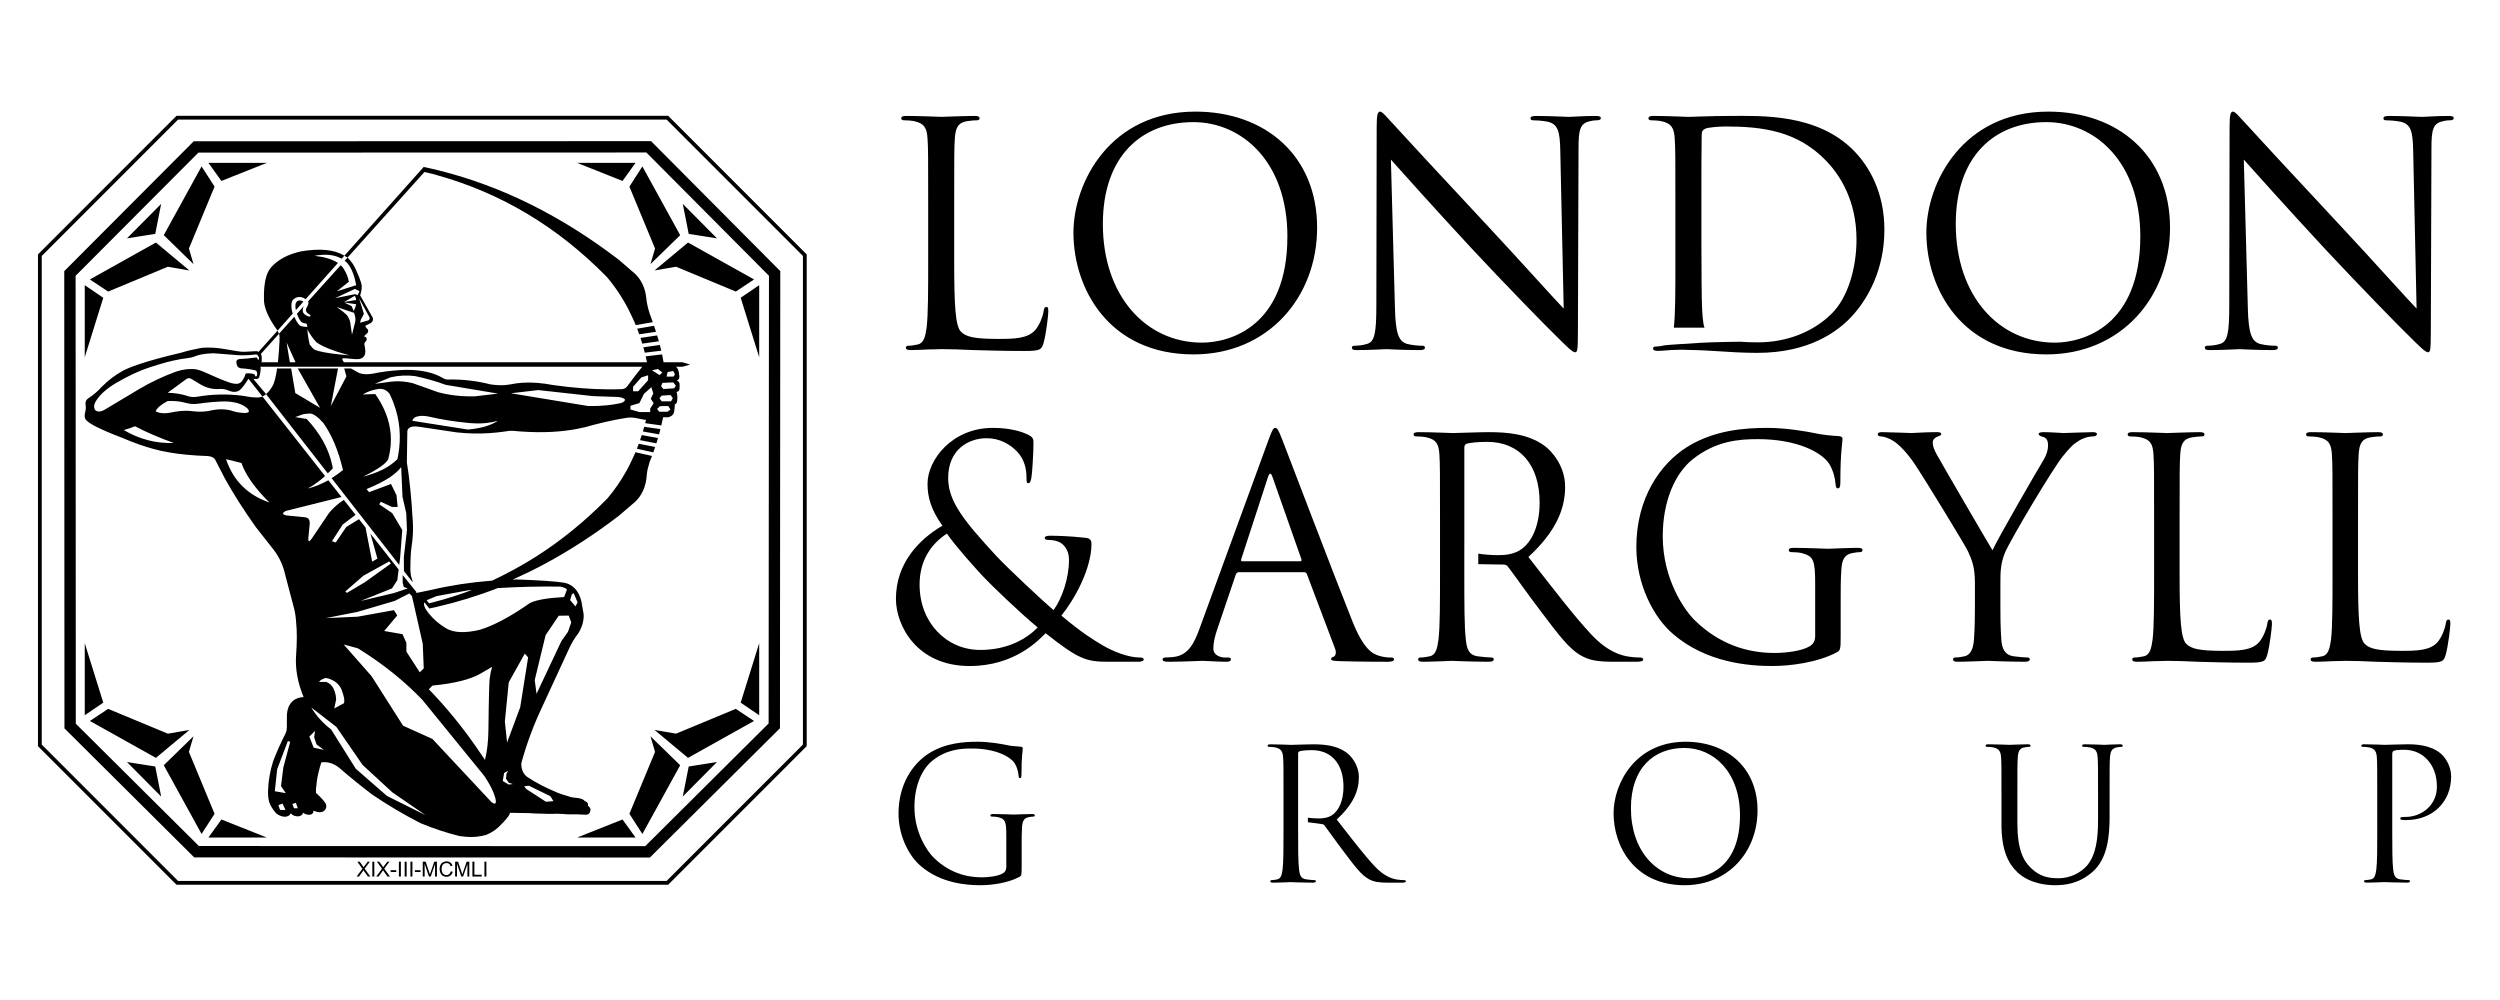 <?xml version="1.0" encoding="UTF-8" standalone="no"?>
<!DOCTYPE svg PUBLIC "-//W3C//DTD SVG 1.1//EN" "http://www.w3.org/Graphics/SVG/1.1/DTD/svg11.dtd">
<svg width="100%" height="100%" viewBox="0 0 300 120" version="1.1" xmlns="http://www.w3.org/2000/svg" xmlns:xlink="http://www.w3.org/1999/xlink" xml:space="preserve" xmlns:serif="http://www.serif.com/" style="fill-rule:evenodd;clip-rule:evenodd;stroke-linejoin:round;stroke-miterlimit:2;">
    <g transform="matrix(1,0,0,1,-850,-740)">
        <g id="london-and-argyll-group" transform="matrix(1.034,0,0,0.881,355.28,45.831)">
            <rect x="478.246" y="787.699" width="290.01" height="136.169" style="fill:none;"/>
            <g transform="matrix(1.5,0,0,1.761,-1060.24,-663.219)">
                <g transform="matrix(1,0,0,1,1157.67,834.751)">
                    <path d="M0,14.644C-0.132,14.273 -0.171,13.513 -0.191,12.998C-0.215,12.543 -0.239,10.34 -0.239,7.801L-0.239,4.829C-0.239,2.985 -0.239,0.542 -0.216,-0.272C-0.216,-0.536 -0.143,-0.655 0.072,-0.751C0.263,-0.847 1.15,-0.918 1.628,-0.918C4.48,-0.918 7.211,-0.583 9.463,1.788C10.446,2.819 11.762,4.783 11.762,7.825C11.762,10.028 11.092,12.329 9.847,13.55C8.433,14.963 6.373,15.779 4.145,15.779C3.622,15.779 3.164,15.761 2.761,15.73C2.761,15.73 0.568,15.755 -0.341,15.817C-1.25,15.876 -2.908,15.975 -3.067,16.007C-3.282,16.055 -3.57,16.103 -3.786,16.103C-3.93,16.103 -3.977,16.175 -3.977,16.247C-3.977,16.391 -3.857,16.438 -3.594,16.438C-3.234,16.438 -2.653,16.36 -2.174,16.36C-1.67,16.336 -1.263,16.366 -1.216,16.366C-1.097,16.366 -0.281,16.378 0.773,16.449C1.801,16.521 3.041,16.593 4.073,16.593C8.146,16.593 10.3,14.916 11.331,13.839C12.672,12.425 13.919,10.102 13.919,7.083C13.919,4.231 12.793,2.244 11.596,0.997C8.744,-1.949 4.36,-1.734 1.988,-1.734C0.552,-1.734 -0.958,-1.661 -1.245,-1.661C-1.366,-1.661 -2.874,-1.734 -3.954,-1.734C-4.216,-1.734 -4.335,-1.685 -4.335,-1.541C-4.335,-1.447 -4.241,-1.398 -4.145,-1.398C-3.93,-1.398 -3.522,-1.373 -3.33,-1.326C-2.54,-1.159 -2.347,-0.775 -2.301,0.038C-2.251,0.806 -2.251,1.477 -2.251,5.213L-2.251,9.429C-2.251,11.729 -2.251,13.638 -2.372,14.644L0,14.644Z" style="fill-rule:nonzero;"/>
                </g>
                <g transform="matrix(1,0,0,1,1103.65,882.824)">
                    <path d="M0,8.293C0,8.534 -0.099,8.69 -0.284,8.788C-0.652,9.002 -1.388,9.086 -1.896,9.086C-3.199,9.086 -4.487,8.661 -5.606,7.572C-6.101,7.09 -7.106,5.646 -7.106,3.65C-7.106,1.994 -6.526,0.707 -5.705,0.054C-4.629,-0.795 -3.567,-0.879 -2.675,-0.879C-0.849,-0.879 0.298,-0.27 0.651,0.267C0.864,0.608 0.935,1.003 0.949,1.202C0.962,1.329 0.977,1.415 1.048,1.415C1.147,1.415 1.176,1.344 1.176,1.117C1.176,-0.298 1.275,-0.695 1.275,-0.893C1.275,-0.95 1.246,-1.006 1.105,-1.021C0.751,-1.035 0.255,-1.091 -0.041,-1.161C-0.31,-1.219 -1.316,-1.402 -2.207,-1.402C-3.297,-1.402 -4.699,-1.304 -5.972,-0.511C-7.232,0.281 -8.337,1.881 -8.337,4.146C-8.337,5.914 -7.516,7.429 -6.652,8.18C-5.081,9.553 -3.07,9.695 -1.995,9.695C-1.173,9.695 0.099,9.539 1.006,9.058C1.176,8.958 1.19,8.93 1.19,8.293L1.19,6.708C1.19,6.114 1.19,5.688 1.217,5.236C1.246,4.74 1.359,4.499 1.742,4.429C1.912,4.401 1.996,4.387 2.095,4.387C2.152,4.387 2.209,4.358 2.209,4.303C2.209,4.217 2.139,4.188 1.983,4.188C1.559,4.188 0.667,4.23 0.595,4.23C0.525,4.23 -0.367,4.188 -1.004,4.188C-1.161,4.188 -1.231,4.216 -1.231,4.303C-1.231,4.358 -1.173,4.387 -1.117,4.387C-0.99,4.387 -0.749,4.401 -0.636,4.429C-0.069,4.584 0.002,4.74 0.002,5.888L0.002,8.293L0,8.293ZM46.986,4.132C46.986,6.679 48.599,9.695 52.478,9.695C55.888,9.695 58.125,7.076 58.125,3.906C58.125,0.608 55.747,-1.402 52.563,-1.402C48.655,-1.402 46.986,1.839 46.986,4.132M48.329,3.736C48.329,0.635 50.099,-0.921 52.464,-0.921C54.7,-0.921 56.767,0.905 56.767,4.303C56.767,8.421 54.134,9.156 52.861,9.156C50.312,9.156 48.329,7.033 48.329,3.736M76.997,4.967C76.997,7.033 77.535,8.024 78.228,8.69C79.233,9.638 80.663,9.695 81.144,9.695C81.979,9.695 83.041,9.553 84.061,8.647C85.192,7.642 85.363,5.943 85.363,4.415L85.363,2.9C85.363,0.692 85.363,0.295 85.391,-0.158C85.419,-0.653 85.533,-0.88 85.913,-0.966C86.084,-0.994 86.167,-1.007 86.268,-1.007C86.323,-1.007 86.381,-1.036 86.381,-1.092C86.381,-1.176 86.31,-1.206 86.154,-1.206C85.73,-1.206 85.064,-1.162 84.965,-1.162C84.881,-1.162 84.102,-1.206 83.465,-1.206C83.309,-1.206 83.239,-1.177 83.239,-1.092C83.239,-1.036 83.294,-1.007 83.352,-1.007C83.479,-1.007 83.72,-0.994 83.833,-0.966C84.302,-0.865 84.414,-0.639 84.442,-0.158C84.47,0.294 84.47,0.692 84.47,2.9L84.47,4.669C84.47,6.127 84.302,7.331 83.65,8.137C83.14,8.746 82.291,9.156 81.427,9.156C80.619,9.156 79.982,9.03 79.29,8.377C78.681,7.797 78.228,6.919 78.228,4.881L78.228,2.9C78.228,0.692 78.228,0.295 78.257,-0.158C78.284,-0.653 78.398,-0.908 78.78,-0.966C78.951,-0.994 79.034,-1.007 79.133,-1.007C79.19,-1.007 79.248,-1.036 79.248,-1.092C79.248,-1.176 79.176,-1.206 79.021,-1.206C78.596,-1.206 77.747,-1.162 77.62,-1.162C77.493,-1.162 76.63,-1.206 75.992,-1.206C75.837,-1.206 75.767,-1.177 75.767,-1.092C75.767,-1.036 75.822,-1.007 75.879,-1.007C76.007,-1.007 76.247,-0.994 76.361,-0.966C76.827,-0.865 76.942,-0.639 76.97,-0.158C76.998,0.294 76.998,0.692 76.998,2.9L76.998,4.967L76.997,4.967ZM106.072,5.392C106.072,6.751 106.072,7.869 106.002,8.463C105.944,8.874 105.874,9.184 105.591,9.242C105.464,9.27 105.293,9.298 105.166,9.298C105.082,9.298 105.052,9.341 105.052,9.382C105.052,9.467 105.124,9.496 105.278,9.496C105.703,9.496 106.596,9.454 106.638,9.454C106.708,9.454 107.601,9.496 108.378,9.496C108.534,9.496 108.604,9.454 108.604,9.382C108.604,9.34 108.576,9.298 108.491,9.298C108.364,9.298 108.052,9.27 107.853,9.242C107.43,9.184 107.345,8.874 107.302,8.463C107.232,7.869 107.232,6.75 107.232,5.392L107.232,-0.427C107.232,-0.569 107.259,-0.668 107.345,-0.696C107.47,-0.753 107.713,-0.78 107.953,-0.78C108.278,-0.78 109.143,-0.837 109.892,-0.073C110.642,0.692 110.685,1.64 110.685,2.107C110.685,3.409 109.609,4.415 108.235,4.415C107.939,4.415 107.853,4.429 107.853,4.542C107.853,4.613 107.938,4.641 108.008,4.641C108.08,4.656 108.234,4.656 108.306,4.656C110.316,4.656 111.788,3.297 111.788,1.286C111.788,0.536 111.392,-0.102 111.08,-0.399C110.854,-0.611 110.217,-1.206 108.447,-1.206C107.795,-1.206 106.976,-1.162 106.663,-1.162C106.549,-1.162 105.7,-1.206 105.063,-1.206C104.909,-1.206 104.838,-1.177 104.838,-1.092C104.838,-1.036 104.895,-1.007 104.951,-1.007C105.079,-1.007 105.319,-0.994 105.433,-0.966C105.899,-0.865 106.014,-0.639 106.042,-0.158C106.07,0.294 106.07,0.692 106.07,2.9L106.07,5.392L106.072,5.392Z" style="fill-rule:nonzero;"/>
                </g>
                <g transform="matrix(1,0,0,1,1118.61,860.059)">
                    <path d="M0,12.592C-0.423,13.768 -0.891,14.659 -1.973,14.8C-2.161,14.823 -2.491,14.847 -2.654,14.847C-2.772,14.847 -2.866,14.895 -2.866,14.988C-2.866,15.13 -2.724,15.177 -2.418,15.177C-1.314,15.177 -0.022,15.106 0.236,15.106C0.495,15.106 1.505,15.177 2.068,15.177C2.28,15.177 2.42,15.129 2.42,14.988C2.42,14.895 2.35,14.847 2.185,14.847L1.95,14.847C1.55,14.847 1.059,14.636 1.059,14.166C1.059,13.744 1.176,13.18 1.388,12.592L2.797,8.434C2.844,8.316 2.914,8.247 3.032,8.247L8.082,8.247C8.201,8.247 8.247,8.295 8.294,8.387L10.48,14.167C10.62,14.542 10.48,14.754 10.339,14.801C10.244,14.824 10.174,14.872 10.174,14.966C10.174,15.107 10.432,15.107 10.879,15.13C12.5,15.178 14.215,15.178 14.567,15.178C14.825,15.178 15.037,15.13 15.037,14.989C15.037,14.872 14.943,14.848 14.802,14.848C14.567,14.848 14.215,14.825 13.862,14.707C13.369,14.567 12.687,14.19 11.841,12.1C10.409,8.529 6.721,-1.173 6.369,-2.066C6.086,-2.794 5.991,-2.911 5.85,-2.911C5.709,-2.911 5.615,-2.771 5.334,-1.995L0,12.592ZM3.289,7.401C3.219,7.401 3.172,7.353 3.219,7.236L5.287,0.894C5.405,0.541 5.523,0.541 5.64,0.894L7.871,7.236C7.895,7.331 7.895,7.401 7.777,7.401L3.289,7.401ZM47.624,13.181C47.624,13.58 47.461,13.838 47.154,14.003C46.545,14.356 45.322,14.496 44.476,14.496C42.315,14.496 40.178,13.791 38.321,11.982C37.499,11.184 35.831,8.787 35.831,5.475C35.831,2.727 36.794,0.589 38.157,-0.493C39.942,-1.902 41.704,-2.043 43.184,-2.043C46.215,-2.043 48.118,-1.033 48.705,-0.14C49.057,0.424 49.175,1.082 49.198,1.41C49.221,1.621 49.246,1.763 49.363,1.763C49.526,1.763 49.573,1.646 49.573,1.27C49.573,-1.079 49.739,-1.737 49.739,-2.067C49.739,-2.16 49.69,-2.254 49.456,-2.278C48.869,-2.302 48.047,-2.395 47.553,-2.513C47.107,-2.608 45.438,-2.913 43.958,-2.913C42.15,-2.913 39.825,-2.748 37.71,-1.434C35.62,-0.118 33.788,2.538 33.788,6.296C33.788,9.232 35.148,11.746 36.582,12.99C39.189,15.269 42.527,15.505 44.312,15.505C45.674,15.505 47.788,15.247 49.293,14.448C49.575,14.284 49.597,14.235 49.597,13.18L49.597,10.548C49.597,9.561 49.597,8.855 49.645,8.104C49.692,7.282 49.88,6.883 50.515,6.766C50.796,6.719 50.937,6.696 51.102,6.696C51.196,6.696 51.289,6.648 51.289,6.553C51.289,6.413 51.172,6.366 50.913,6.366C50.209,6.366 48.728,6.437 48.611,6.437C48.495,6.437 47.014,6.366 45.957,6.366C45.7,6.366 45.581,6.414 45.581,6.553C45.581,6.648 45.674,6.696 45.769,6.696C45.98,6.696 46.38,6.719 46.568,6.766C47.507,7.024 47.624,7.283 47.624,9.186L47.624,13.181ZM59.981,11.113C59.981,11.488 59.981,12.474 59.909,13.461C59.862,14.143 59.651,14.659 59.18,14.753C58.969,14.8 58.687,14.846 58.477,14.846C58.335,14.846 58.289,14.918 58.289,14.988C58.289,15.129 58.406,15.176 58.665,15.176C59.369,15.176 60.85,15.105 60.967,15.105C61.085,15.105 62.564,15.176 63.856,15.176C64.114,15.176 64.232,15.105 64.232,14.988C64.232,14.918 64.186,14.846 64.045,14.846C63.834,14.846 63.316,14.799 62.988,14.753C62.283,14.659 62.072,14.142 62.025,13.461C61.955,12.474 61.955,11.488 61.955,11.113L61.955,9.091C61.955,8.316 61.955,7.588 62.308,6.742C62.73,5.732 66.019,0.211 66.794,-0.729C67.312,-1.362 67.569,-1.645 68.038,-1.927C68.416,-2.161 68.861,-2.255 69.119,-2.255C69.308,-2.255 69.425,-2.325 69.425,-2.444C69.425,-2.538 69.285,-2.584 69.119,-2.584C68.674,-2.584 66.982,-2.514 66.841,-2.514C66.654,-2.514 65.901,-2.584 65.29,-2.584C65.054,-2.584 64.914,-2.537 64.914,-2.444C64.914,-2.326 65.054,-2.279 65.267,-2.209C65.55,-2.139 65.643,-1.88 65.643,-1.551C65.643,-1.246 65.55,-0.846 65.245,-0.353C64.774,0.422 61.791,5.567 61.344,6.553C60.922,5.872 57.397,-0.188 57.022,-0.869C56.834,-1.222 56.717,-1.504 56.717,-1.787C56.717,-1.973 56.834,-2.115 57.022,-2.209C57.232,-2.303 57.375,-2.326 57.375,-2.421C57.375,-2.515 57.327,-2.585 57.07,-2.585C56.153,-2.585 55.26,-2.515 55.095,-2.515C54.978,-2.515 53.215,-2.585 52.77,-2.585C52.558,-2.585 52.464,-2.515 52.464,-2.421C52.464,-2.303 52.581,-2.256 52.699,-2.256C52.91,-2.256 53.357,-2.115 53.709,-1.881C54.133,-1.598 54.72,-1.01 55.307,-0.141C56.129,1.08 59.277,6.249 59.442,6.624C59.747,7.305 59.983,7.821 59.983,9.09L59.983,11.113L59.981,11.113ZM75.82,4.23C75.82,0.565 75.82,-0.094 75.867,-0.845C75.915,-1.667 76.103,-2.067 76.784,-2.184C77.066,-2.232 77.396,-2.254 77.56,-2.254C77.653,-2.254 77.747,-2.302 77.747,-2.395C77.747,-2.537 77.63,-2.583 77.37,-2.583C76.666,-2.583 74.951,-2.513 74.834,-2.513C74.717,-2.513 73.237,-2.583 72.18,-2.583C71.922,-2.583 71.802,-2.536 71.802,-2.395C71.802,-2.302 71.898,-2.254 71.991,-2.254C72.203,-2.254 72.601,-2.232 72.789,-2.184C73.565,-2.019 73.754,-1.644 73.799,-0.845C73.847,-0.094 73.847,0.564 73.847,4.23L73.847,8.365C73.847,10.62 73.847,12.474 73.729,13.462C73.635,14.144 73.517,14.66 73.048,14.754C72.836,14.801 72.555,14.847 72.343,14.847C72.202,14.847 72.156,14.918 72.156,14.988C72.156,15.13 72.274,15.177 72.531,15.177C72.884,15.177 73.401,15.154 73.87,15.129C74.341,15.129 74.74,15.106 74.833,15.106C75.515,15.106 76.243,15.129 77.23,15.177C78.216,15.2 79.44,15.248 81.13,15.248C82.376,15.248 82.446,15.154 82.609,14.612C82.797,13.931 82.963,12.522 82.963,12.264C82.963,12.006 82.939,11.911 82.821,11.911C82.681,11.911 82.634,12.028 82.608,12.217C82.538,12.664 82.304,13.251 81.999,13.626C81.435,14.308 80.401,14.332 79.157,14.332C77.324,14.332 76.713,14.167 76.337,13.791C75.914,13.368 75.819,11.864 75.819,8.411L75.819,4.23L75.82,4.23ZM89.624,4.23C89.624,0.565 89.624,-0.094 89.672,-0.845C89.719,-1.667 89.908,-2.067 90.588,-2.184C90.87,-2.232 91.199,-2.254 91.364,-2.254C91.457,-2.254 91.551,-2.302 91.551,-2.395C91.551,-2.537 91.434,-2.583 91.174,-2.583C90.471,-2.583 88.755,-2.513 88.638,-2.513C88.52,-2.513 87.041,-2.583 85.983,-2.583C85.725,-2.583 85.607,-2.536 85.607,-2.395C85.607,-2.302 85.701,-2.254 85.795,-2.254C86.005,-2.254 86.405,-2.232 86.593,-2.184C87.369,-2.019 87.555,-1.644 87.604,-0.845C87.651,-0.094 87.651,0.564 87.651,4.23L87.651,8.365C87.651,10.62 87.651,12.474 87.534,13.462C87.44,14.144 87.322,14.66 86.852,14.754C86.64,14.801 86.358,14.847 86.148,14.847C86.005,14.847 85.961,14.918 85.961,14.988C85.961,15.13 86.078,15.177 86.336,15.177C86.688,15.177 87.205,15.154 87.675,15.129C88.145,15.129 88.544,15.106 88.638,15.106C89.32,15.106 90.048,15.129 91.034,15.177C92.022,15.2 93.242,15.248 94.935,15.248C96.179,15.248 96.251,15.154 96.414,14.612C96.602,13.931 96.767,12.522 96.767,12.264C96.767,12.006 96.743,11.911 96.626,11.911C96.485,11.911 96.438,12.028 96.413,12.217C96.343,12.664 96.108,13.251 95.803,13.626C95.239,14.308 94.205,14.332 92.961,14.332C91.129,14.332 90.518,14.167 90.14,13.791C89.719,13.368 89.624,11.864 89.624,8.411L89.624,4.23Z" style="fill-rule:nonzero;"/>
                </g>
                <g transform="matrix(1,0,0,1,1100.82,857.146)">
                    <path d="M0,18.419C3.477,18.419 5.334,16.422 5.873,15.882C8.458,17.925 9.022,18.09 10.76,18.09L13.062,18.09C13.273,18.09 13.462,18.019 13.462,17.925C13.462,17.785 13.345,17.76 13.132,17.76C12.288,17.76 11.089,17.293 10.336,16.845C9.68,16.469 8.646,15.835 7.094,14.518C8.128,13.25 9.422,10.878 9.422,8.974C9.422,8.739 9.35,8.551 8.999,8.505C7.683,8.363 6.742,8.341 6.179,8.341C5.991,8.341 5.803,8.388 5.803,8.505C5.803,8.623 5.943,8.668 6.085,8.668C6.438,8.668 6.93,8.739 7.237,9.046C7.589,9.398 7.683,9.843 7.683,10.197C7.683,11.629 7.143,13.203 6.485,14.096C5.733,13.463 2.844,10.76 2.045,9.89C-0.398,7.236 -1.666,5.71 -1.666,3.877C-1.666,1.668 -0.092,0.799 1.318,0.799C2.351,0.799 3.149,1.292 3.666,1.833C4.254,2.444 4.394,3.219 4.394,3.83C4.394,4.182 4.418,4.276 4.535,4.276C4.63,4.276 4.7,4.228 4.77,3.877C4.84,3.524 4.935,1.88 4.935,1.174C4.935,0.893 4.911,0.752 4.63,0.588C3.996,0.235 2.986,0 1.787,0C-1.36,0 -3.263,2.467 -3.263,4.322C-3.263,5.38 -2.981,6.343 -2.112,7.564C-3.945,8.645 -5.707,10.477 -5.707,13.226C-5.709,15.27 -4.111,18.419 0,18.419M0.823,17.175C-1.809,17.175 -3.877,15.06 -3.877,12.124C-3.877,10.244 -2.983,8.975 -1.762,8.177C-1.104,9.14 0.4,10.808 1.01,11.466C1.621,12.124 3.947,14.355 5.261,15.436C4.463,16.256 3.007,17.175 0.823,17.175" style="fill-rule:nonzero;"/>
                </g>
                <g transform="matrix(1,0,0,1,1099.62,844.181)">
                    <path d="M0,-4.218C0,-7.954 0,-8.625 0.047,-9.392C0.096,-10.231 0.287,-10.638 0.983,-10.758C1.27,-10.805 1.605,-10.828 1.773,-10.828C1.869,-10.828 1.965,-10.877 1.965,-10.973C1.965,-11.117 1.845,-11.164 1.581,-11.164C0.862,-11.164 -0.887,-11.093 -1.007,-11.093C-1.126,-11.093 -2.636,-11.164 -3.713,-11.164C-3.976,-11.164 -4.096,-11.117 -4.096,-10.973C-4.096,-10.877 -4,-10.828 -3.904,-10.828C-3.688,-10.828 -3.281,-10.804 -3.09,-10.758C-2.3,-10.59 -2.107,-10.206 -2.061,-9.392C-2.012,-8.625 -2.012,-7.954 -2.012,-4.218L-2.012,-0.002C-2.012,2.298 -2.012,4.19 -2.132,5.197C-2.227,5.891 -2.347,6.419 -2.826,6.514C-3.043,6.563 -3.33,6.611 -3.545,6.611C-3.689,6.611 -3.737,6.683 -3.737,6.754C-3.737,6.898 -3.617,6.946 -3.353,6.946C-2.994,6.946 -2.466,6.922 -1.988,6.897C-1.509,6.897 -1.102,6.873 -1.006,6.873C-0.312,6.873 0.432,6.897 1.437,6.945C2.444,6.969 3.689,7.016 5.414,7.016C6.683,7.016 6.755,6.92 6.924,6.37C7.114,5.674 7.283,4.238 7.283,3.974C7.283,3.71 7.259,3.615 7.138,3.615C6.994,3.615 6.946,3.735 6.924,3.925C6.851,4.381 6.611,4.98 6.3,5.364C5.724,6.058 4.671,6.083 3.401,6.083C1.532,6.083 0.909,5.915 0.527,5.531C0.096,5.1 0,3.567 0,0.046L0,-4.218M9.227,-2.133C9.227,2.179 11.958,7.281 18.522,7.281C24.294,7.281 28.08,2.849 28.08,-2.517C28.08,-8.098 24.055,-11.498 18.666,-11.498C12.054,-11.499 9.227,-6.014 9.227,-2.133M11.503,-2.804C11.503,-8.05 14.498,-10.685 18.497,-10.685C22.283,-10.685 25.78,-7.595 25.78,-1.847C25.78,5.125 21.325,6.371 19.169,6.371C14.857,6.372 11.503,2.778 11.503,-2.804M33.788,-7.787C34.553,-6.924 37.261,-3.906 40.04,-0.91C42.579,1.82 46.029,5.342 46.294,5.581C47.562,6.852 47.85,7.115 48.042,7.115C48.209,7.115 48.258,6.996 48.258,5.414L48.305,-8.624C48.305,-10.06 48.403,-10.588 49.193,-10.756C49.48,-10.827 49.647,-10.827 49.767,-10.827C49.935,-10.827 50.031,-10.898 50.031,-10.995C50.031,-11.137 49.864,-11.162 49.6,-11.162C48.619,-11.162 47.828,-11.09 47.564,-11.09C47.3,-11.09 46.151,-11.162 45.072,-11.162C44.785,-11.162 44.593,-11.137 44.593,-10.995C44.593,-10.898 44.617,-10.827 44.785,-10.827C44.976,-10.827 45.528,-10.802 45.958,-10.708C46.701,-10.516 46.87,-9.989 46.894,-8.431L47.157,3.738C46.39,2.947 43.779,0.025 41.407,-2.515C37.717,-6.467 34.148,-10.324 33.789,-10.732C33.55,-10.971 33.142,-11.498 32.951,-11.498C32.759,-11.498 32.688,-11.235 32.688,-10.3L32.663,3.425C32.663,5.606 32.543,6.3 31.944,6.469C31.584,6.588 31.154,6.612 30.963,6.612C30.843,6.612 30.77,6.66 30.77,6.755C30.77,6.923 30.914,6.947 31.154,6.947C32.232,6.947 33.238,6.875 33.453,6.875C33.669,6.875 34.627,6.947 35.992,6.947C36.279,6.947 36.423,6.898 36.423,6.755C36.423,6.66 36.352,6.612 36.232,6.612C36.017,6.612 35.489,6.588 35.035,6.469C34.388,6.277 34.148,5.653 34.101,3.689L33.788,-7.787ZM75.217,-2.133C75.217,2.179 77.947,7.281 84.51,7.281C90.285,7.281 94.069,2.849 94.069,-2.517C94.069,-8.098 90.045,-11.498 84.654,-11.498C78.042,-11.499 75.217,-6.014 75.217,-2.133M77.492,-2.804C77.492,-8.05 80.486,-10.685 84.487,-10.685C88.272,-10.685 91.77,-7.595 91.77,-1.847C91.77,5.125 87.312,6.371 85.157,6.371C80.845,6.372 77.492,2.778 77.492,-2.804M99.777,-7.787C100.544,-6.924 103.25,-3.906 106.029,-0.91C108.569,1.82 112.018,5.342 112.282,5.581C113.551,6.852 113.839,7.115 114.031,7.115C114.199,7.115 114.247,6.996 114.247,5.414L114.295,-8.624C114.295,-10.06 114.391,-10.588 115.181,-10.756C115.469,-10.827 115.637,-10.827 115.756,-10.827C115.924,-10.827 116.02,-10.898 116.02,-10.995C116.02,-11.137 115.853,-11.162 115.589,-11.162C114.606,-11.162 113.817,-11.09 113.552,-11.09C113.289,-11.09 112.14,-11.162 111.061,-11.162C110.774,-11.162 110.583,-11.137 110.583,-10.995C110.583,-10.898 110.607,-10.827 110.773,-10.827C110.965,-10.827 111.516,-10.802 111.947,-10.708C112.692,-10.516 112.857,-9.989 112.882,-8.431L113.145,3.738C112.378,2.947 109.768,0.025 107.395,-2.515C103.706,-6.467 100.137,-10.324 99.778,-10.732C99.538,-10.971 99.13,-11.498 98.939,-11.498C98.748,-11.498 98.676,-11.235 98.676,-10.3L98.652,3.425C98.652,5.606 98.533,6.3 97.934,6.469C97.575,6.588 97.142,6.612 96.951,6.612C96.831,6.612 96.76,6.66 96.76,6.755C96.76,6.923 96.903,6.947 97.142,6.947C98.22,6.947 99.228,6.875 99.443,6.875C99.658,6.875 100.616,6.947 101.982,6.947C102.268,6.947 102.412,6.898 102.412,6.755C102.412,6.66 102.34,6.612 102.221,6.612C102.005,6.612 101.478,6.588 101.024,6.469C100.376,6.277 100.137,5.653 100.089,3.689L99.777,-7.787Z" style="fill-rule:nonzero;"/>
                </g>
                <g transform="matrix(1,0,0,1,1126.23,886.987)">
                    <path d="M0,1.231L0,-4.659C0,-4.744 0.043,-4.8 0.114,-4.829C0.255,-4.872 0.637,-4.915 1.062,-4.915C2.577,-4.915 3.51,-3.852 3.51,-2.082C3.51,-1.006 3.143,-0.242 2.648,0.097C2.322,0.324 1.926,0.367 1.586,0.367C1.3,0.367 1.008,0.346 0.755,0.312L0.755,0.659L1.842,0.806C1.926,0.806 1.969,0.835 2.026,0.89C2.309,1.257 2.974,2.208 3.568,2.987C4.376,4.048 4.871,4.741 5.479,5.067C5.846,5.265 6.2,5.336 6.994,5.336L7.999,5.336C8.253,5.336 8.338,5.308 8.338,5.222C8.338,5.18 8.282,5.138 8.212,5.138C8.127,5.138 7.928,5.138 7.659,5.095C7.306,5.038 6.697,4.883 5.931,4.076C5.109,3.198 4.147,1.939 2.988,0.452C4.261,-0.723 4.7,-1.771 4.7,-2.818C4.7,-3.795 4.078,-4.488 3.724,-4.744C2.973,-5.282 2.026,-5.366 1.134,-5.366C0.693,-5.366 -0.382,-5.323 -0.538,-5.323C-0.608,-5.323 -1.499,-5.366 -2.136,-5.366C-2.292,-5.366 -2.362,-5.337 -2.362,-5.253C-2.362,-5.197 -2.306,-5.168 -2.25,-5.168C-2.122,-5.168 -1.882,-5.155 -1.767,-5.126C-1.301,-5.026 -1.188,-4.799 -1.159,-4.319C-1.13,-3.866 -1.13,-3.469 -1.13,-1.261L-1.13,1.231C-1.13,2.59 -1.13,3.708 -1.201,4.302C-1.258,4.713 -1.328,5.024 -1.613,5.079C-1.739,5.109 -1.91,5.137 -2.037,5.137C-2.121,5.137 -2.15,5.18 -2.15,5.221C-2.15,5.306 -2.079,5.335 -1.925,5.335C-1.499,5.335 -0.607,5.293 -0.593,5.293C-0.523,5.293 0.369,5.335 1.148,5.335C1.302,5.335 1.374,5.293 1.374,5.221C1.374,5.179 1.345,5.137 1.26,5.137C1.134,5.137 0.821,5.109 0.623,5.079C0.199,5.024 0.114,4.713 0.07,4.302C0,3.708 0,2.589 0,1.231Z" style="fill-rule:nonzero;"/>
                </g>
                <g transform="matrix(1,0,0,1,1139.09,866.38)">
                    <path d="M0,-0.048L0,-7.73C0,-7.87 0.072,-7.965 0.188,-8.013C0.424,-8.083 1.058,-8.153 1.762,-8.153C4.276,-8.153 5.825,-6.391 5.825,-3.454C5.825,-1.669 5.216,-0.401 4.393,0.164C3.852,0.539 3.196,0.61 2.632,0.61C2.094,0.61 1.532,0.566 1.078,0.493L1.078,1.306L3.053,1.338C3.195,1.338 3.265,1.385 3.359,1.48C3.829,2.091 4.933,3.665 5.919,4.957C7.259,6.719 8.082,7.868 9.09,8.409C9.702,8.738 10.289,8.856 11.604,8.856L13.273,8.856C13.696,8.856 13.837,8.809 13.837,8.668C13.837,8.598 13.743,8.526 13.626,8.526C13.483,8.526 13.155,8.526 12.709,8.456C12.121,8.364 11.111,8.104 9.841,6.765C8.479,5.307 6.882,3.217 4.956,0.751C7.069,-1.2 7.798,-2.938 7.798,-4.676C7.798,-6.297 6.764,-7.447 6.176,-7.87C4.931,-8.763 3.358,-8.904 1.878,-8.904C1.149,-8.904 -0.636,-8.834 -0.894,-8.834C-1.012,-8.834 -2.49,-8.904 -3.549,-8.904C-3.807,-8.904 -3.925,-8.858 -3.925,-8.716C-3.925,-8.623 -3.832,-8.576 -3.738,-8.576C-3.525,-8.576 -3.127,-8.553 -2.939,-8.506C-2.163,-8.34 -1.976,-7.965 -1.928,-7.166C-1.882,-6.415 -1.882,-5.757 -1.882,-2.092L-1.882,2.043C-1.882,4.299 -1.882,6.153 -2,7.14C-2.092,7.822 -2.21,8.339 -2.68,8.433C-2.892,8.48 -3.174,8.526 -3.384,8.526C-3.525,8.526 -3.572,8.597 -3.572,8.667C-3.572,8.809 -3.454,8.855 -3.196,8.855C-2.49,8.855 -1.01,8.785 -0.988,8.785C-0.87,8.785 0.609,8.855 1.903,8.855C2.16,8.855 2.278,8.785 2.278,8.667C2.278,8.597 2.231,8.526 2.09,8.526C1.879,8.526 1.362,8.479 1.033,8.433C0.328,8.339 0.187,7.822 0.116,7.14C-0.002,6.153 -0.002,4.299 -0.002,2.043L-0.002,-0.048L0,-0.048Z" style="fill-rule:nonzero;"/>
                </g>
                <g transform="matrix(1,0,0,1,1073.96,838.044)">
                    <path d="M0,49.391L1.006,50.786L-3.509,50.786L0,49.391ZM-9.268,46.413L-8.808,46.688L-8.483,46.651L-8.804,46.545L-9.012,46.242L-8.979,45.854L-8.837,45.624L-9.162,45.793L-9.268,46.413ZM-17.802,47.298L-20.109,45.173L-22.142,42.227L-24.084,40.725C-23.679,41.389 -23.166,41.957 -22.545,42.429L-20.64,45.465L-18.223,47.572L-15.239,49.057L-17.802,47.298ZM-7.609,46.816L-7.458,47.027L-5.927,48.019L-5.345,47.974L-5.576,47.594L-7.239,46.782L-7.609,46.816ZM-14.987,39.317C-13.663,40.686 -12.449,42.165 -11.345,43.751C-11.095,44.111 -10.861,44.456 -10.643,44.783C-10.476,44.135 -10.388,43.36 -10.376,42.454C-10.348,39.853 -10.308,38.498 -10.26,38.391C-10.23,38.125 -10.174,37.856 -10.09,37.585L-10.987,38.106C-11.769,38.56 -13.008,38.87 -14.705,39.034L-14.987,39.317ZM-20.478,36.15L-21.575,35.858L-19.414,38.311L-16.98,42.136L-14.709,43.162L-10.136,48.05C-9.824,48.278 -9.728,48.161 -9.851,47.703C-9.975,47.242 -10.253,46.686 -10.685,46.036L-15.482,40.143C-16.896,38.666 -18.562,37.335 -20.478,36.15M-11.645,31.64C-11.757,31.651 -11.87,31.661 -11.981,31.672L-14.38,32.11L-15.14,32.425C-15.145,32.428 -15.151,32.43 -15.156,32.432L-14.969,32.671C-14.958,32.667 -14.948,32.665 -14.937,32.663C-14.859,32.643 -14.781,32.624 -14.703,32.605C-13.659,32.336 -12.64,32.016 -11.645,31.64M-17.429,33.612L-18.442,34.812L-17.023,35.057L-16.724,35.727L-16.724,36.406L-15.689,38.008L-15.379,37.704L-15.458,35.792L-16.293,32.11L-16.494,31.906L-17.631,32.486L-20.53,33.339L-22.958,33.814L-20.486,33.705L-17.686,33.2L-17.429,33.612ZM-4.165,33.62L-4.936,33.631L-5.952,35.135L-6.793,38.607L-6.654,39.671L-4.73,35.595L-4.22,34.872L-3.967,34.147L-4.165,33.62ZM-17.922,29.596L-18.05,29.43L-20.054,30.539L-21.448,31.755L-21.327,31.866L-19.927,31.034L-17.922,29.596ZM-3.926,31.986L-4.055,32.425L-3.642,32.908L-3.477,32.597L-3.78,31.883L-3.926,31.986ZM-4.318,31.653C-4.262,31.563 -4.421,31.471 -4.793,31.379C-6.392,31.355 -8.013,31.394 -9.654,31.492C-11.228,32.104 -12.825,32.594 -14.441,32.962C-14.522,32.979 -14.603,32.997 -14.683,33.014C-14.772,33.032 -14.861,33.052 -14.95,33.072L-15.329,32.592C-15.419,32.776 -15.309,33.059 -15.001,33.44C-14.628,33.904 -14.175,34.295 -13.641,34.611C-13.052,34.954 -12.187,34.991 -11.046,34.72C-9.963,34.393 -8.666,33.701 -7.155,32.643C-6.663,32.404 -5.784,32.253 -4.519,32.186L-4.318,31.653ZM-7.561,36.559L-8.804,38.783L-9.104,41.814L-8.933,43.438L-7.916,40.703L-7.305,36.857L-7.561,36.559ZM-32.039,50.786L-31.034,49.391L-27.523,50.786L-32.039,50.786ZM-25.272,48.102L-25.546,48.193L-25.418,48.523L-25.125,48.523L-25.272,48.102ZM-26.313,48.157L-26.627,48.286L-26.499,48.651L-26.075,48.651L-26.313,48.157ZM-33.549,44.162L-31.564,48.95L-32.569,50.511L-35.494,45.195L-33.194,42.954L-33.549,44.162ZM-25.894,43.324L-26.72,45.503L-26.903,47.206L-26.058,47.353L-26.424,46.805L-26.241,45.357L-25.711,43.379L-25.894,43.324ZM-23.111,44.004L-23.677,43.583L-23.86,43.032L-23.788,42.537L-24.23,42.976L-23.897,43.839L-23.111,44.004ZM-36.152,45.293L-35.695,47.616L-38.343,44.947L-36.152,45.293ZM-40.175,40.354L-41.608,41.328L-41.608,35.752L-40.175,40.354ZM-23.477,38.75L-22.928,38.75C-22.663,38.85 -22.469,39.033 -22.346,39.299C-22.225,39.562 -22.163,39.838 -22.16,40.125L-22.306,40.802L-21.556,40.399C-21.481,40.194 -21.549,39.828 -21.758,39.299C-21.975,38.853 -22.371,38.566 -22.946,38.44C-23.239,38.524 -23.415,38.628 -23.477,38.75M-35.177,42.754L-33.509,42.466L-36.101,44.625L-41.209,41.771L-39.798,40.834L-35.177,42.754ZM-29.484,21.815L-30.675,21.522C-30.124,23.174 -29.007,24.292 -27.322,24.875C-28.456,23.747 -29.177,22.726 -29.484,21.815M-25.301,14.027L-25.996,12.488L-25.74,14.027L-25.301,14.027ZM-24.703,9.35L-24.52,9.144C-24.621,9.069 -24.735,9.017 -24.858,8.989C-25.077,8.95 -25.274,9.002 -25.446,9.146C-25.605,9.28 -25.656,9.539 -25.6,9.925C-25.582,10.043 -25.554,10.154 -25.514,10.257L-25.271,9.986C-25.347,9.662 -25.316,9.437 -25.179,9.31C-25.082,9.247 -24.985,9.229 -24.887,9.256C-24.815,9.257 -24.753,9.289 -24.703,9.35M-41.608,13.639L-41.608,8.064L-40.175,9.037L-41.608,13.639ZM-37.72,18.974C-37.979,19.085 -38.268,19.184 -38.587,19.27C-37.378,19.984 -36.088,20.318 -34.716,20.271C-35.856,19.862 -36.858,19.429 -37.72,18.974M-34.887,17.906C-34.499,17.821 -34.127,17.779 -33.768,17.779C-33.564,17.779 -33.362,17.793 -33.165,17.823C-32.673,17.881 -32.18,17.848 -31.688,17.724C-31.117,17.622 -30.59,17.651 -30.104,17.815C-29.878,17.89 -29.598,17.935 -29.263,17.95C-29.052,17.946 -28.936,17.913 -28.916,17.851C-28.9,17.769 -28.934,17.685 -29.023,17.6C-29.393,17.256 -29.971,17.075 -30.756,17.055C-31.343,17.059 -32.051,17.121 -32.88,17.237C-33.17,17.274 -33.466,17.253 -33.768,17.175C-33.781,17.171 -33.793,17.167 -33.805,17.165C-34.224,17.045 -34.688,16.999 -35.194,17.026C-35.694,17.289 -36.005,17.551 -36.127,17.815C-35.815,17.985 -35.402,18.015 -34.887,17.906M-35.177,6.638L-39.798,8.558L-41.209,7.621L-36.101,4.766L-33.509,6.927L-35.177,6.638ZM-34.735,13.892C-35.022,13.952 -35.393,14.051 -35.85,14.188C-36.078,14.256 -36.327,14.335 -36.595,14.422C-37.406,14.687 -38.279,15.096 -39.213,15.646C-39.915,16.064 -40.423,16.521 -40.738,17.017C-40.857,17.215 -40.903,17.389 -40.877,17.537C-40.855,17.684 -40.781,17.774 -40.654,17.812C-40.498,17.868 -40.302,17.829 -40.066,17.694L-37.375,16.085C-36.473,15.554 -35.527,15.108 -34.538,14.747C-34.275,14.66 -34.018,14.601 -33.77,14.571C-33.611,14.554 -33.422,14.547 -33.201,14.552C-32.982,14.555 -32.692,14.637 -32.329,14.797C-31.503,15.172 -30.909,15.421 -30.545,15.544C-30.321,15.635 -30.117,15.683 -29.934,15.69C-29.762,15.711 -29.612,15.66 -29.484,15.533C-29.331,15.35 -29.223,15.143 -29.163,14.912C-29.091,14.868 -28.913,14.868 -28.625,14.912C-28.496,14.929 -28.429,14.983 -28.424,15.076C-28.409,15.123 -28.386,15.139 -28.354,15.125C-28.316,15.117 -28.29,15.082 -28.278,15.021C-28.263,14.943 -28.265,14.869 -28.285,14.795C-28.307,14.713 -28.361,14.662 -28.446,14.645C-28.782,14.564 -29.14,14.515 -29.52,14.495C-29.667,14.462 -29.759,14.409 -29.795,14.335C-29.834,14.253 -29.861,14.173 -29.875,14.093C-29.909,13.92 -29.839,13.816 -29.663,13.781C-29.217,13.757 -28.811,13.72 -28.445,13.668C-28.345,13.647 -28.286,13.659 -28.266,13.705L-28.222,13.797C-28.19,13.85 -28.161,13.847 -28.131,13.789C-28.114,13.697 -28.129,13.617 -28.178,13.551C-28.236,13.446 -28.318,13.404 -28.424,13.424C-28.801,13.479 -29.234,13.499 -29.725,13.479L-31.663,13.328C-31.678,13.328 -31.692,13.329 -31.707,13.333C-32.316,13.354 -32.775,13.433 -33.085,13.567C-33.241,13.635 -33.445,13.684 -33.699,13.714C-33.955,13.739 -34.3,13.8 -34.735,13.892M-36.152,4.096L-38.343,4.443L-35.695,1.774L-36.152,4.096ZM-32.039,-1.395L-27.523,-1.395L-31.034,0.001L-32.039,-1.395ZM-11.776,18.733C-11.843,18.728 -11.908,18.72 -11.974,18.713C-12.978,18.62 -13.98,18.461 -14.979,18.231C-15.408,18.135 -15.767,18.153 -16.054,18.281C-16.183,18.374 -16.25,18.465 -16.255,18.555L-11.959,19.231C-11.629,19.201 -11.323,19.158 -11.044,19.098C-10.924,19.073 -10.81,19.045 -10.7,19.014C-10.495,18.957 -10.305,18.891 -10.13,18.815C-9.952,18.738 -9.79,18.651 -9.645,18.555C-9.927,18.633 -10.218,18.689 -10.516,18.721C-10.577,18.728 -10.636,18.733 -10.696,18.738C-11.046,18.767 -11.406,18.765 -11.776,18.733M-6.526,16.177L-8.633,16.425L-2.654,17.412C-2.154,17.422 -1.67,17.402 -1.198,17.354C-1.033,17.337 -0.869,17.315 -0.706,17.291C-0.513,17.259 -0.323,17.224 -0.135,17.186C0.109,17.108 0.212,17.007 0.176,16.882C0.043,16.778 -0.157,16.72 -0.427,16.708L-2.277,16.645L-6.526,16.177ZM-32.569,-1.122L-31.564,0.439L-33.549,5.229L-33.194,6.436L-35.494,4.195L-32.569,-1.122ZM-18.317,16.198C-18.53,16.072 -18.782,16.048 -19.077,16.125C-19.089,16.128 -19.101,16.131 -19.112,16.133C-19.27,16.165 -19.419,16.207 -19.563,16.261C-19.698,16.31 -19.827,16.367 -19.949,16.434C-19.999,16.461 -20.044,16.487 -20.09,16.517L-19.133,16.484C-19.09,16.542 -19.049,16.602 -19.01,16.662C-18.964,16.732 -18.919,16.802 -18.875,16.873C-18.648,17.237 -18.463,17.605 -18.317,17.976C-17.9,19.031 -17.813,20.111 -18.054,21.214C-18.079,21.321 -18.105,21.428 -18.135,21.536C-18.313,21.88 -18.959,22.325 -20.072,22.873C-18.898,22.574 -18.013,22.123 -17.418,21.521C-17.397,21.419 -17.376,21.316 -17.356,21.214C-17.108,19.813 -17.228,18.468 -17.716,17.175C-17.745,17.102 -17.773,17.028 -17.804,16.955C-17.851,16.843 -17.9,16.731 -17.952,16.619C-17.976,16.567 -18,16.517 -18.026,16.465C-18.067,16.412 -18.109,16.363 -18.155,16.32C-18.206,16.273 -18.26,16.232 -18.317,16.198M-21.107,13.489C-21.243,13.454 -21.374,13.42 -21.5,13.385C-22.49,13.108 -23.214,12.809 -23.674,12.488C-23.954,12.193 -24.191,11.855 -24.387,11.475C-24.353,11.909 -24.29,12.305 -24.2,12.663C-24.071,12.839 -23.942,12.972 -23.81,13.065C-23.411,13.216 -22.741,13.337 -21.799,13.431C-21.582,13.452 -21.351,13.47 -21.107,13.489M0,0.001L-3.51,-1.395L1.005,-1.395L0,0.001ZM-20.354,8.527L-20.71,8.352L-22.244,9.072L-20.713,8.762L-20.478,8.823L-20.354,8.527ZM-21.276,5.928L-21.52,5.785L-21.729,6.019C-22.267,5.705 -22.97,5.63 -23.834,5.792C-23.04,5.879 -22.435,6.064 -22.021,6.346L-26.695,11.584L-26.581,11.825L-27.985,13.386C-27.943,13.442 -27.92,13.523 -27.915,13.627L-27.915,13.945C-27.916,13.96 -27.919,13.972 -27.923,13.982C-27.93,14.008 -27.942,14.022 -27.959,14.026L-26.661,14.026C-26.594,13.335 -26.554,12.799 -26.541,12.417C-26.54,12.398 -26.539,12.381 -26.539,12.364C-26.538,12.284 -26.537,12.212 -26.538,12.146L-26.538,12.118C-26.538,12.052 -26.54,11.994 -26.545,11.945L-26.581,11.825L-25.401,10.51C-25.342,10.633 -25.286,10.742 -25.233,10.834C-25.221,10.855 -25.208,10.874 -25.196,10.894C-25.115,11.027 -25.039,11.122 -24.97,11.177C-24.817,11.258 -24.619,11.295 -24.378,11.287L-24.433,11.057L-24.806,10.947C-24.876,10.889 -24.945,10.8 -25.009,10.683C-25.022,10.661 -25.035,10.639 -25.046,10.616C-25.096,10.519 -25.144,10.405 -25.191,10.275L-24.662,9.688C-24.733,9.831 -24.757,9.973 -24.735,10.116C-24.726,10.147 -24.714,10.176 -24.697,10.204C-24.682,10.227 -24.665,10.25 -24.646,10.271C-24.564,10.361 -24.434,10.435 -24.257,10.496C-24.137,10.484 -24.106,10.439 -24.165,10.361C-24.331,10.274 -24.435,10.18 -24.477,10.079C-24.492,10.044 -24.498,10.008 -24.497,9.971C-24.496,9.941 -24.49,9.91 -24.479,9.879C-24.332,9.625 -24.276,9.452 -24.309,9.358C-24.312,9.348 -24.318,9.339 -24.323,9.331C-24.324,9.327 -24.327,9.325 -24.328,9.323L-24.33,9.321L-21.805,6.518C-21.756,6.564 -21.71,6.612 -21.669,6.662C-21.664,6.67 -21.657,6.677 -21.652,6.684C-21.625,6.72 -21.6,6.757 -21.574,6.796C-21.376,7.096 -21.242,7.429 -21.173,7.796L-22.104,8.538L-20.602,8.063C-20.747,7.316 -20.961,6.769 -21.241,6.42C-21.262,6.395 -21.283,6.371 -21.304,6.348C-21.32,6.331 -21.337,6.314 -21.354,6.296C-21.4,6.255 -21.448,6.214 -21.497,6.176L-21.276,5.928ZM-27.582,16.487C-27.39,16.335 -27.211,16.107 -27.045,15.799C-27.04,15.79 -27.035,15.778 -27.03,15.766C-27.027,15.761 -27.026,15.755 -27.022,15.749C-26.922,15.517 -26.84,15.202 -26.774,14.804C-26.773,14.797 -26.771,14.789 -26.77,14.781C-26.763,14.742 -26.757,14.7 -26.75,14.66C-26.749,14.648 -26.747,14.637 -26.746,14.626C-26.745,14.616 -26.744,14.607 -26.743,14.596C-26.742,14.587 -26.741,14.578 -26.739,14.569C-26.738,14.561 -26.737,14.554 -26.736,14.546C-26.733,14.534 -26.732,14.52 -26.73,14.508L-25.637,14.508L-25.319,16.407L-23.406,17.55L-25.128,14.508L-22.013,14.508L-22.569,17.409L-21.363,15.12L-21.533,14.508L-21.005,14.508L-20.396,14.849C-20.134,14.959 -19.792,14.981 -19.373,14.915C-19.19,14.879 -19.009,14.845 -18.828,14.814C-18.112,14.694 -17.404,14.627 -16.704,14.612C-15.556,14.616 -14.634,14.821 -13.936,15.226C-13.785,15.328 -13.634,15.373 -13.482,15.361C-12.391,15.337 -11.299,15.462 -10.211,15.738C-9.635,15.826 -9.125,15.826 -8.681,15.738C-8.365,15.67 -8.033,15.626 -7.686,15.606C-6.984,15.568 -6.217,15.627 -5.388,15.786C-3.862,16.003 -2.428,16.114 -1.084,16.121L-0.704,16.121C-0.514,16.119 -0.325,16.116 -0.137,16.11C0.067,16.118 0.23,16.05 0.349,15.906C0.795,15.297 1.187,14.785 1.526,14.374L-28.028,14.374C-28.019,14.383 -28.012,14.393 -28.007,14.404C-27.994,14.428 -27.99,14.455 -27.995,14.484C-28,14.716 -28.038,14.946 -28.108,15.175C-28.135,15.256 -28.202,15.304 -28.306,15.318L-28.569,15.314L-27.582,16.487ZM-13.674,15.774C-14.447,15.491 -15.238,15.266 -16.048,15.098C-16.678,15.013 -17.31,15.043 -17.941,15.189L-19.166,15.694L-17.832,15.518C-17.298,15.467 -16.765,15.509 -16.231,15.645L-14.271,16.341C-13.399,16.577 -12.453,16.685 -11.434,16.662L-9.631,16.451L-13.674,15.774ZM-19.652,10.783C-19.568,10.717 -19.542,10.638 -19.58,10.546L-20.384,9.071L-20.011,10.282L-20.249,10.739L-20.311,10.969L-19.652,10.783ZM-20.964,9.682L-20.8,10.056C-20.713,9.899 -20.647,9.727 -20.606,9.536L-21.534,9.404L-20.964,9.682ZM-20.614,9.211C-20.614,9.094 -20.648,8.988 -20.72,8.889L-21.542,9.365L-20.614,9.211ZM-22.113,9.753C-21.796,9.968 -21.53,10.181 -21.316,10.393C-21.186,10.576 -21.102,10.769 -21.063,10.971L-20.932,11.891L-20.676,10.875C-20.643,10.673 -20.678,10.448 -20.778,10.2L-22.113,9.753ZM5.12,45.293L7.309,44.946L4.661,47.615L5.12,45.293ZM2.516,44.162L2.161,42.955L4.461,45.196L1.536,50.512L0.531,48.951L2.516,44.162ZM9.141,40.354L10.574,35.752L10.574,41.328L9.141,40.354ZM8.764,40.834L10.176,41.77L5.068,44.625L2.475,42.465L4.142,42.753L8.764,40.834ZM1.289,20.336L2.525,20.578C2.479,20.717 2.431,20.856 2.38,20.997C2.379,20.997 2.376,20.996 2.375,20.996L1.109,20.713C1.143,20.627 1.177,20.54 1.21,20.451C1.226,20.409 1.241,20.367 1.258,20.325C1.267,20.329 1.278,20.333 1.289,20.336M2.609,20.297L1.354,20.05C1.4,19.92 1.443,19.789 1.487,19.656C1.493,19.66 1.499,19.66 1.506,19.662L2.744,19.885C2.703,20.022 2.661,20.16 2.618,20.298C2.615,20.298 2.612,20.298 2.609,20.297M1.677,19.019L2.933,19.196C2.899,19.332 2.863,19.467 2.825,19.602L1.575,19.378C1.61,19.258 1.643,19.139 1.677,19.019M2.38,16.433L2.23,15.954L1.656,16.469L1.309,17.182L0.614,17.394L0.614,17.679L1.309,17.88L2.142,17.88L2.142,17.606L2.409,17.193L2.186,16.854L2.38,16.433ZM2.904,17.42L2.673,17.633L2.838,17.851L3.488,17.851L3.707,17.676L3.536,17.412L2.904,17.42ZM3.02,16.608L2.855,16.81L3.031,17.046L3.755,17.046L3.889,16.802L3.718,16.562L3.02,16.608ZM3.92,15.584L3.086,15.62L2.983,15.877L3.159,16.096L3.993,16.041L4.128,15.839L3.92,15.584ZM3.408,15.135L3.945,15.135L4.055,14.966L3.927,14.703L3.488,14.783L3.408,15.135ZM2.868,15.021L3.078,14.819L2.74,14.546L2.282,14.648L2.868,15.021ZM1.978,15.032L1.456,15.197L0.816,15.921L0.816,16.269L1.211,16.269L1.978,15.417L1.978,15.032ZM2.995,13.132L1.721,13.285C1.697,13.193 1.673,13.104 1.649,13.014C1.636,12.965 1.624,12.916 1.61,12.868L2.888,12.689C2.91,12.778 2.933,12.866 2.954,12.954C2.967,13.013 2.981,13.074 2.995,13.132M2.678,11.949C2.709,12.055 2.74,12.158 2.77,12.262C2.784,12.309 2.797,12.356 2.81,12.404L1.526,12.585C1.503,12.506 1.479,12.428 1.453,12.351C1.432,12.282 1.409,12.214 1.388,12.144L2.678,11.949ZM1.132,11.431L2.436,11.204C2.465,11.292 2.496,11.381 2.525,11.472C2.547,11.539 2.569,11.603 2.59,11.668L1.292,11.864C1.26,11.775 1.229,11.687 1.196,11.6C1.175,11.543 1.154,11.486 1.132,11.431M10.574,13.639L9.141,9.036L10.574,8.063L10.574,13.639ZM2.475,6.926L5.068,4.765L10.177,7.62L8.765,8.557L4.144,6.637L2.475,6.926ZM1.027,7.241C1.491,7.72 1.763,8.328 1.839,9.065C1.851,9.248 1.887,9.464 1.947,9.711C2.007,9.958 2.059,10.144 2.104,10.266C2.151,10.39 2.21,10.559 2.288,10.776C2.305,10.824 2.322,10.874 2.338,10.924L1.022,11.152C0.984,11.063 0.947,10.971 0.908,10.882C0.82,10.677 0.651,10.323 0.4,9.822C0.267,9.571 0.128,9.325 -0.019,9.087C-0.2,8.79 -0.39,8.502 -0.591,8.223C-0.784,7.956 -0.986,7.696 -1.197,7.445C-5.001,3.563 -9.395,0.93 -14.382,-0.453C-14.483,-0.482 -14.582,-0.51 -14.682,-0.537C-14.77,-0.561 -14.884,-0.589 -15.023,-0.621C-15.114,-0.642 -15.216,-0.664 -15.329,-0.688L-21.275,5.927C-21.234,5.972 -21.193,6.014 -21.152,6.059C-21.13,6.082 -21.107,6.106 -21.085,6.128L-20.929,6.334C-20.903,6.364 -20.879,6.399 -20.855,6.439C-20.853,6.445 -20.85,6.45 -20.844,6.454C-20.749,6.605 -20.656,6.789 -20.566,7.006C-20.427,7.304 -20.314,7.594 -20.226,7.876C-20.141,8.123 -20.165,8.447 -20.299,8.853L-19.33,10.571C-19.267,10.735 -19.315,10.874 -19.477,10.991L-19.904,11.204C-19.865,11.318 -19.802,11.409 -19.714,11.477C-19.667,11.556 -19.667,11.643 -19.714,11.741L-20.006,12.015L-19.842,12.088C-19.774,12.176 -19.774,12.273 -19.842,12.38C-19.929,12.462 -19.974,12.54 -19.977,12.618L-19.933,12.858C-19.913,12.959 -19.901,13.051 -19.898,13.135L-19.898,13.144C-19.896,13.238 -19.906,13.321 -19.927,13.395C-19.946,13.468 -19.977,13.533 -20.022,13.587C-20.03,13.597 -20.038,13.606 -20.046,13.615C-20.176,13.751 -20.382,13.807 -20.665,13.785C-20.909,13.764 -21.116,13.746 -21.289,13.731C-21.332,13.728 -21.372,13.725 -21.411,13.722C-21.6,13.706 -21.693,13.722 -21.689,13.77L-21.689,13.773C-21.677,13.826 -21.653,13.879 -21.619,13.933C-21.599,13.964 -21.577,13.995 -21.55,14.026L1.893,14.026C1.867,13.898 1.838,13.773 1.809,13.648C1.803,13.622 1.797,13.595 1.791,13.569L3.058,13.417C3.071,13.484 3.085,13.55 3.099,13.616C3.125,13.755 3.149,13.891 3.174,14.026L4.647,14.026L5.232,14.202L4.647,14.373L4.124,14.373C4.281,14.47 4.371,14.712 4.395,15.097C4.413,15.261 4.347,15.381 4.194,15.456C4.319,15.487 4.391,15.559 4.409,15.671C4.425,15.781 4.423,15.933 4.401,16.128C4.372,16.248 4.291,16.312 4.16,16.322C4.198,16.366 4.22,16.409 4.222,16.451C4.252,16.667 4.252,16.875 4.222,17.072C4.207,17.167 4.148,17.241 4.042,17.291C4.042,17.472 4.027,17.654 3.995,17.836C3.958,18.058 3.811,18.205 3.557,18.278L3.137,18.278C3.122,18.35 3.108,18.423 3.093,18.497C3.064,18.634 3.035,18.772 3,18.912L1.752,18.737C1.774,18.653 1.795,18.569 1.816,18.486C1.727,18.477 1.635,18.462 1.538,18.446L1.538,18.436L1.488,18.436C1.374,18.415 1.255,18.388 1.133,18.359C0.818,18.296 0.564,18.281 0.372,18.316C0.19,18.343 0.007,18.374 -0.18,18.407C-0.344,18.436 -0.509,18.468 -0.675,18.502C-0.685,18.505 -0.697,18.508 -0.706,18.511C-0.906,18.551 -1.111,18.595 -1.316,18.642C-1.521,18.689 -1.726,18.738 -1.934,18.79C-2.032,18.814 -2.13,18.839 -2.227,18.864C-2.438,18.92 -2.651,18.978 -2.867,19.04C-3.102,19.097 -3.342,19.149 -3.588,19.194C-4.176,19.301 -4.791,19.374 -5.434,19.409C-6.18,19.451 -6.964,19.442 -7.784,19.385C-7.904,19.379 -8.024,19.368 -8.145,19.359C-8.489,19.316 -8.772,19.319 -8.998,19.365C-9.077,19.377 -9.156,19.389 -9.235,19.4C-9.982,19.502 -10.724,19.547 -11.461,19.536C-11.922,19.529 -12.38,19.499 -12.836,19.449L-15.728,19.017C-16.082,18.969 -16.322,18.986 -16.449,19.068C-16.578,19.149 -16.645,19.247 -16.65,19.364L-16.686,21.781C-16.589,22.351 -16.503,23.014 -16.427,23.77C-16.397,24.072 -16.371,24.356 -16.348,24.621C-16.309,25.074 -16.281,25.47 -16.266,25.811C-16.205,26.431 -16.193,26.969 -16.229,27.426C-16.248,27.728 -16.281,28.033 -16.328,28.34C-16.382,28.678 -16.412,29.262 -16.416,30.088C-16.412,30.158 -16.408,30.222 -16.403,30.281C-16.386,30.451 -16.364,30.578 -16.335,30.662C-16.323,30.691 -16.314,30.72 -16.304,30.748C-16.266,30.857 -16.245,30.952 -16.24,31.037L-16.91,30.18C-16.91,30.179 -16.912,30.178 -16.913,30.176L-16.911,30.176L-16.921,29.105L-16.679,26.999L-16.734,25.697L-17.026,24.424L-17.124,22.136C-17.327,22.398 -17.617,22.661 -17.995,22.922C-18.459,23.227 -19.063,23.531 -19.808,23.836L-19.607,24.073L-17.913,23.44L-17.489,24.304L-17.398,25.218L-17.836,25.218L-18.7,24.815L-18.827,25.009L-17.818,25.697L-17.042,27.006L-17.209,29.173L-17.277,29.703L-22.504,22.997C-22.503,22.997 -22.499,22.996 -22.497,22.994C-22.485,22.984 -22.474,22.975 -22.465,22.966C-22.318,22.868 -22.186,22.779 -22.068,22.695C-22.04,22.675 -22.012,22.655 -21.986,22.637C-21.844,22.536 -21.725,22.443 -21.628,22.362C-21.983,20.862 -22.491,19.648 -23.149,18.721C-23.592,18.224 -23.947,17.981 -24.213,17.99C-24.479,18 -24.691,18.034 -24.849,18.092L-25.321,18.268L-24.436,18.411C-23.384,19.538 -22.726,20.731 -22.462,21.988C-22.446,22.06 -22.433,22.133 -22.42,22.205C-22.417,22.215 -22.416,22.225 -22.414,22.235L-22.769,22.586C-22.78,22.598 -22.79,22.608 -22.802,22.62L-27.581,16.488C-27.655,16.559 -27.749,16.62 -27.862,16.672L-28.945,15.299C-29.171,15.682 -29.386,15.968 -29.588,16.158C-29.71,16.264 -29.86,16.315 -30.038,16.315C-30.162,16.323 -30.34,16.277 -30.572,16.177C-30.772,16.106 -30.977,16.078 -31.186,16.093C-31.667,16.128 -32.129,16.026 -32.574,15.786L-33.373,15.306C-33.487,15.239 -33.603,15.239 -33.721,15.306L-35.19,16.385C-34.664,16.402 -34.189,16.474 -33.767,16.6C-33.706,16.62 -33.647,16.64 -33.589,16.658C-33.394,16.718 -33.176,16.73 -32.938,16.696C-31.745,16.489 -30.55,16.464 -29.35,16.622C-29.343,16.624 -29.336,16.625 -29.33,16.625C-28.908,16.713 -28.531,16.755 -28.2,16.749C-28.084,16.746 -27.978,16.723 -27.878,16.68C-27.877,16.68 -27.875,16.679 -27.875,16.679C-27.87,16.677 -27.867,16.675 -27.863,16.674L-23.016,22.827C-23.417,23.197 -23.864,23.52 -24.357,23.796C-23.805,23.654 -23.274,23.439 -22.763,23.152L-21.741,24.448L-26.042,25.522C-26.349,25.676 -26.343,25.792 -26.024,25.87L-24.554,26.017C-24.289,26.046 -24.173,26.233 -24.207,26.576L-24.303,27.553C-24.339,27.933 -24.25,27.965 -24.035,27.651L-22.69,25.658C-22.359,25.268 -21.984,24.94 -21.567,24.675L-21.658,24.551L-20.656,25.825L-21.655,26.582L-22.481,27.866L-22.189,27.964L-21.373,26.765L-20.39,26.162L-19.886,26.802L-19.37,29.45L-18.964,29.211L-19.506,27.282L-17.322,30.058L-17.427,30.89L-17.837,31.518L-20.265,32.489L-17.683,31.875L-16.616,31.518L-16.926,31.401L-17.01,31.079L-17.01,30.488L-15.964,31.781C-15.96,31.808 -15.956,31.837 -15.953,31.868L-15.902,31.859L-15.9,31.861L-14.783,31.63C-13.323,31.283 -11.757,31.046 -10.085,30.915C-8.857,30.334 -7.714,29.707 -6.656,29.035C-4.707,27.791 -2.874,26.295 -1.16,24.548C-0.608,23.893 -0.119,23.182 0.304,22.42C0.388,22.269 0.468,22.116 0.547,21.961C0.747,21.545 0.865,21.296 0.902,21.212C0.935,21.136 0.969,21.059 1.003,20.98C1.013,20.986 1.025,20.99 1.039,20.994L2.28,21.272C2.219,21.434 2.155,21.6 2.086,21.768C2.085,21.77 2.036,21.956 1.937,22.323L1.934,22.323C1.899,22.507 1.874,22.709 1.859,22.926C1.779,23.695 1.49,24.323 0.99,24.809L-0.283,25.899C-2.156,27.333 -4.062,28.57 -6.002,29.614C-6.814,30.048 -7.63,30.447 -8.452,30.817L-8.511,30.842L-8.192,30.825C-6.41,30.886 -5.173,30.971 -4.481,31.083C-3.999,31.192 -3.635,31.478 -3.393,31.942C-3.287,32.154 -3.21,32.378 -3.165,32.618C-3.149,32.718 -3.132,32.819 -3.115,32.917C-3.09,33.069 -3.065,33.202 -3.041,33.319C-2.978,33.582 -2.996,33.9 -3.096,34.271C-3.169,34.517 -3.277,34.756 -3.417,34.987C-3.694,35.34 -3.924,35.72 -4.112,36.125L-6.243,40.738C-6.887,42.108 -7.407,43.506 -7.801,44.928C-7.813,44.972 -7.822,45.015 -7.831,45.059L-7.837,45.059C-7.836,45.522 -7.682,45.869 -7.374,46.101C-6.702,46.545 -5.918,46.953 -5.024,47.322L-4.69,47.443C-4.437,47.528 -4.192,47.604 -3.953,47.67C-3.909,47.677 -3.865,47.685 -3.821,47.69C-3.708,47.706 -3.597,47.718 -3.487,47.729C-3.257,47.76 -3.096,47.813 -3.001,47.888C-2.968,47.91 -2.944,47.934 -2.928,47.959C-2.726,48.029 -2.641,48.148 -2.676,48.321C-2.525,48.45 -2.459,48.564 -2.479,48.66C-2.512,48.897 -2.627,49.017 -2.822,49.022L-3.506,48.993C-3.742,48.986 -3.984,48.986 -4.23,48.993L-4.225,48.976L-4.231,48.993C-4.51,48.967 -4.798,48.953 -5.092,48.946C-5.404,48.967 -5.982,48.96 -6.826,48.924C-6.955,48.909 -7.079,48.901 -7.198,48.899L-8.697,48.876C-8.714,48.931 -8.738,48.985 -8.766,49.037C-8.9,49.256 -9.102,49.493 -9.37,49.754C-9.692,50.116 -10.079,50.39 -10.533,50.577C-11.059,50.728 -11.579,50.779 -12.093,50.73L-12.627,50.671C-13.642,50.418 -14.647,50.084 -15.643,49.67C-16.913,49.018 -18.149,48.289 -19.348,47.476C-20.188,46.844 -21.04,46.154 -21.899,45.412C-22.324,45.056 -22.792,44.909 -23.303,44.972C-23.47,45.494 -23.586,45.972 -23.647,46.405C-23.71,46.837 -23.733,47.147 -23.716,47.338C-23.331,47.686 -23.075,47.97 -22.948,48.189C-22.884,48.408 -22.926,48.582 -23.072,48.709C-23.26,48.87 -23.542,48.87 -23.917,48.709C-23.9,48.872 -23.979,48.976 -24.154,49.019C-24.356,49.049 -24.546,48.999 -24.72,48.866C-24.738,49.011 -24.85,49.105 -25.057,49.148C-25.318,49.163 -25.522,49.085 -25.671,48.911C-25.725,49.055 -25.856,49.145 -26.062,49.178C-26.309,49.19 -26.55,49.107 -26.786,48.93C-27.056,48.629 -27.242,48.329 -27.342,48.027C-27.407,47.799 -27.436,47.503 -27.425,47.138C-27.401,46.386 -27.27,45.635 -27.031,44.881C-26.77,44.196 -26.446,43.472 -26.061,42.713C-25.998,42.574 -25.968,42.389 -25.97,42.158L-25.97,41.562C-25.985,41.104 -25.903,40.741 -25.725,40.475C-25.501,40.13 -25.15,39.945 -24.675,39.924C-25.136,38.809 -25.33,37.738 -25.257,36.71C-25.183,35.678 -25.181,34.838 -25.25,34.183C-25.255,34.089 -25.262,33.997 -25.272,33.905C-25.306,33.532 -25.373,33.183 -25.469,32.855L-26.105,30.442C-26.257,29.748 -26.547,29.117 -26.976,28.551L-28.369,26.779C-29.32,25.44 -30.118,24.188 -30.764,23.021L-31.532,21.533C-31.617,21.416 -31.753,21.338 -31.938,21.302C-31.989,21.291 -32.045,21.283 -32.106,21.28C-32.691,21.261 -33.245,21.226 -33.766,21.174C-34.707,21.082 -35.543,20.936 -36.274,20.736C-37.022,20.536 -37.88,20.229 -38.848,19.815C-39.491,19.577 -40.11,19.312 -40.705,19.022C-41.129,18.807 -41.406,18.62 -41.536,18.458C-41.628,18.314 -41.638,18.114 -41.568,17.859C-41.543,17.768 -41.527,17.649 -41.525,17.5L-41.547,17.27C-41.573,17.072 -41.494,16.914 -41.305,16.795C-40.944,16.562 -40.604,16.271 -40.285,15.917C-39.802,15.43 -39.265,15.021 -38.672,14.692C-38.38,14.534 -37.965,14.364 -37.43,14.185C-36.618,13.909 -35.522,13.609 -34.143,13.285C-33.718,13.151 -33.242,13.036 -32.716,12.941C-32.651,12.929 -32.584,12.917 -32.515,12.905C-31.927,12.863 -31.304,12.905 -30.646,13.029L-29.765,13.175C-29.585,13.211 -29.39,13.224 -29.18,13.211L-28.321,13.167C-28.252,13.174 -28.202,13.194 -28.167,13.226L-26.691,11.58C-27.411,10.593 -27.762,9.773 -27.743,9.123C-27.765,7.941 -27.582,7.129 -27.195,6.689C-26.656,6.081 -25.876,5.667 -24.855,5.445C-23.392,5.202 -22.28,5.313 -21.516,5.782L-15.384,-1.081C-15.292,-1.061 -15.198,-1.04 -15.105,-1.021C-14.984,-0.994 -14.862,-0.967 -14.74,-0.939C-14.549,-0.893 -14.357,-0.847 -14.164,-0.8C-9.351,0.404 -4.73,2.701 -0.298,6.089L1.031,7.235L1.027,7.241ZM2.516,5.23L0.531,0.44L1.536,-1.121L4.461,4.196L2.161,6.437L2.516,5.23ZM4.005,2.444L4.139,2.576L4.118,2.564L4.005,2.444ZM5.12,4.096L4.661,1.774L7.309,4.443L5.12,4.096Z"/>
                </g>
                <g transform="matrix(1,0,0,1,591.526,-120.803)">
                    <path d="M463.229,1012.65L463.076,1012.65L463.076,1011.5L463.229,1011.5L463.229,1012.65ZM462.886,1011.5L462.48,1012.04L462.919,1012.65L462.729,1012.65L462.44,1012.24C462.423,1012.22 462.406,1012.19 462.389,1012.16C462.365,1012.21 462.347,1012.23 462.335,1012.25L462.046,1012.65L461.863,1012.65L462.308,1012.05L461.914,1011.5L462.097,1011.5L462.305,1011.79C462.349,1011.86 462.379,1011.9 462.396,1011.93C462.423,1011.89 462.453,1011.85 462.488,1011.81L462.721,1011.5L462.886,1011.5ZM464.495,1012.16L464.929,1012.16L464.929,1012.3L464.495,1012.3L464.495,1012.16ZM464.404,1011.5L463.998,1012.04L464.437,1012.65L464.246,1012.65L463.957,1012.24C463.941,1012.22 463.924,1012.19 463.906,1012.16C463.882,1012.21 463.863,1012.23 463.851,1012.25L463.562,1012.65L463.379,1012.65L463.825,1012.05L463.43,1011.5L463.613,1011.5L463.821,1011.79C463.865,1011.86 463.895,1011.9 463.913,1011.93C463.941,1011.89 463.97,1011.85 464.004,1011.81L464.239,1011.5L464.404,1011.5ZM465.285,1012.65L465.131,1012.65L465.131,1011.5L465.285,1011.5L465.285,1012.65ZM466.37,1012.16L466.806,1012.16L466.806,1012.3L466.37,1012.3L466.37,1012.16ZM465.731,1012.65L465.578,1012.65L465.578,1011.5L465.731,1011.5L465.731,1012.65ZM466.177,1012.65L466.024,1012.65L466.024,1011.5L466.177,1011.5L466.177,1012.65ZM468.074,1011.5L468.074,1012.65L467.928,1012.65L467.928,1011.69L467.595,1012.65L467.456,1012.65L467.123,1011.67L467.123,1012.65L466.977,1012.65L466.977,1011.5L467.203,1011.5L467.477,1012.31C467.501,1012.39 467.52,1012.45 467.531,1012.49C467.544,1012.44 467.565,1012.38 467.594,1012.3L467.869,1011.5L468.074,1011.5L468.074,1011.5ZM468.597,1011.67C468.538,1011.71 468.497,1011.77 468.473,1011.84C468.448,1011.92 468.437,1011.99 468.437,1012.06C468.437,1012.16 468.452,1012.25 468.48,1012.32C468.507,1012.39 468.551,1012.45 468.612,1012.48C468.673,1012.52 468.739,1012.54 468.809,1012.54C468.895,1012.54 468.966,1012.51 469.025,1012.47C469.084,1012.41 469.124,1012.34 469.146,1012.25L469.296,1012.28C469.264,1012.41 469.206,1012.5 469.124,1012.57C469.042,1012.63 468.939,1012.67 468.821,1012.67C468.697,1012.67 468.596,1012.64 468.518,1012.59C468.44,1012.54 468.382,1012.47 468.343,1012.37C468.301,1012.28 468.28,1012.17 468.28,1012.06C468.28,1011.94 468.303,1011.84 468.35,1011.75C468.396,1011.66 468.46,1011.59 468.543,1011.55C468.629,1011.5 468.723,1011.48 468.824,1011.48C468.939,1011.48 469.035,1011.51 469.114,1011.57C469.192,1011.62 469.246,1011.71 469.279,1011.81L469.129,1011.85C469.102,1011.76 469.063,1011.7 469.011,1011.66C468.96,1011.62 468.897,1011.61 468.821,1011.61C468.73,1011.61 468.655,1011.63 468.597,1011.67M470.579,1011.5L470.579,1012.65L470.432,1012.65L470.432,1011.69L470.099,1012.65L469.96,1012.65L469.627,1011.67L469.627,1012.65L469.481,1012.65L469.481,1011.5L469.708,1011.5L469.982,1012.31C470.006,1012.39 470.025,1012.45 470.037,1012.49C470.049,1012.44 470.07,1012.38 470.1,1012.3L470.373,1011.5L470.579,1011.5L470.579,1011.5ZM471.901,1012.65L471.749,1012.65L471.749,1011.5L471.901,1011.5L471.901,1012.65ZM471.54,1012.65L470.819,1012.65L470.819,1011.5L470.973,1011.5L470.973,1012.51L471.54,1012.51L471.54,1012.65M484.64,955.77L494.639,965.823L494.614,1001.18L484.552,1011.18L449.294,1011.17L439.256,1001.19L439.241,965.823L449.256,955.781L484.64,955.77ZM493.763,966.183L484.276,956.648L449.619,956.657L440.119,966.184L440.133,1000.83L449.656,1010.29L484.19,1010.3L493.737,1000.81L493.763,966.183Z"/>
                </g>
                <g transform="matrix(1,0,0,1,1077.49,892.483)">
                    <path d="M0,-59.476L10.719,-48.757L10.719,-10.719L0,0L-38.039,0L-48.758,-10.719L-48.758,-48.757L-38.039,-59.476L0,-59.476ZM10.427,-48.636L-0.122,-59.184L-37.917,-59.184L-48.465,-48.636L-48.465,-10.842L-37.917,-0.293L-0.122,-0.293L10.427,-10.842L10.427,-48.636Z"/>
                </g>
            </g>
        </g>
    </g>
</svg>

